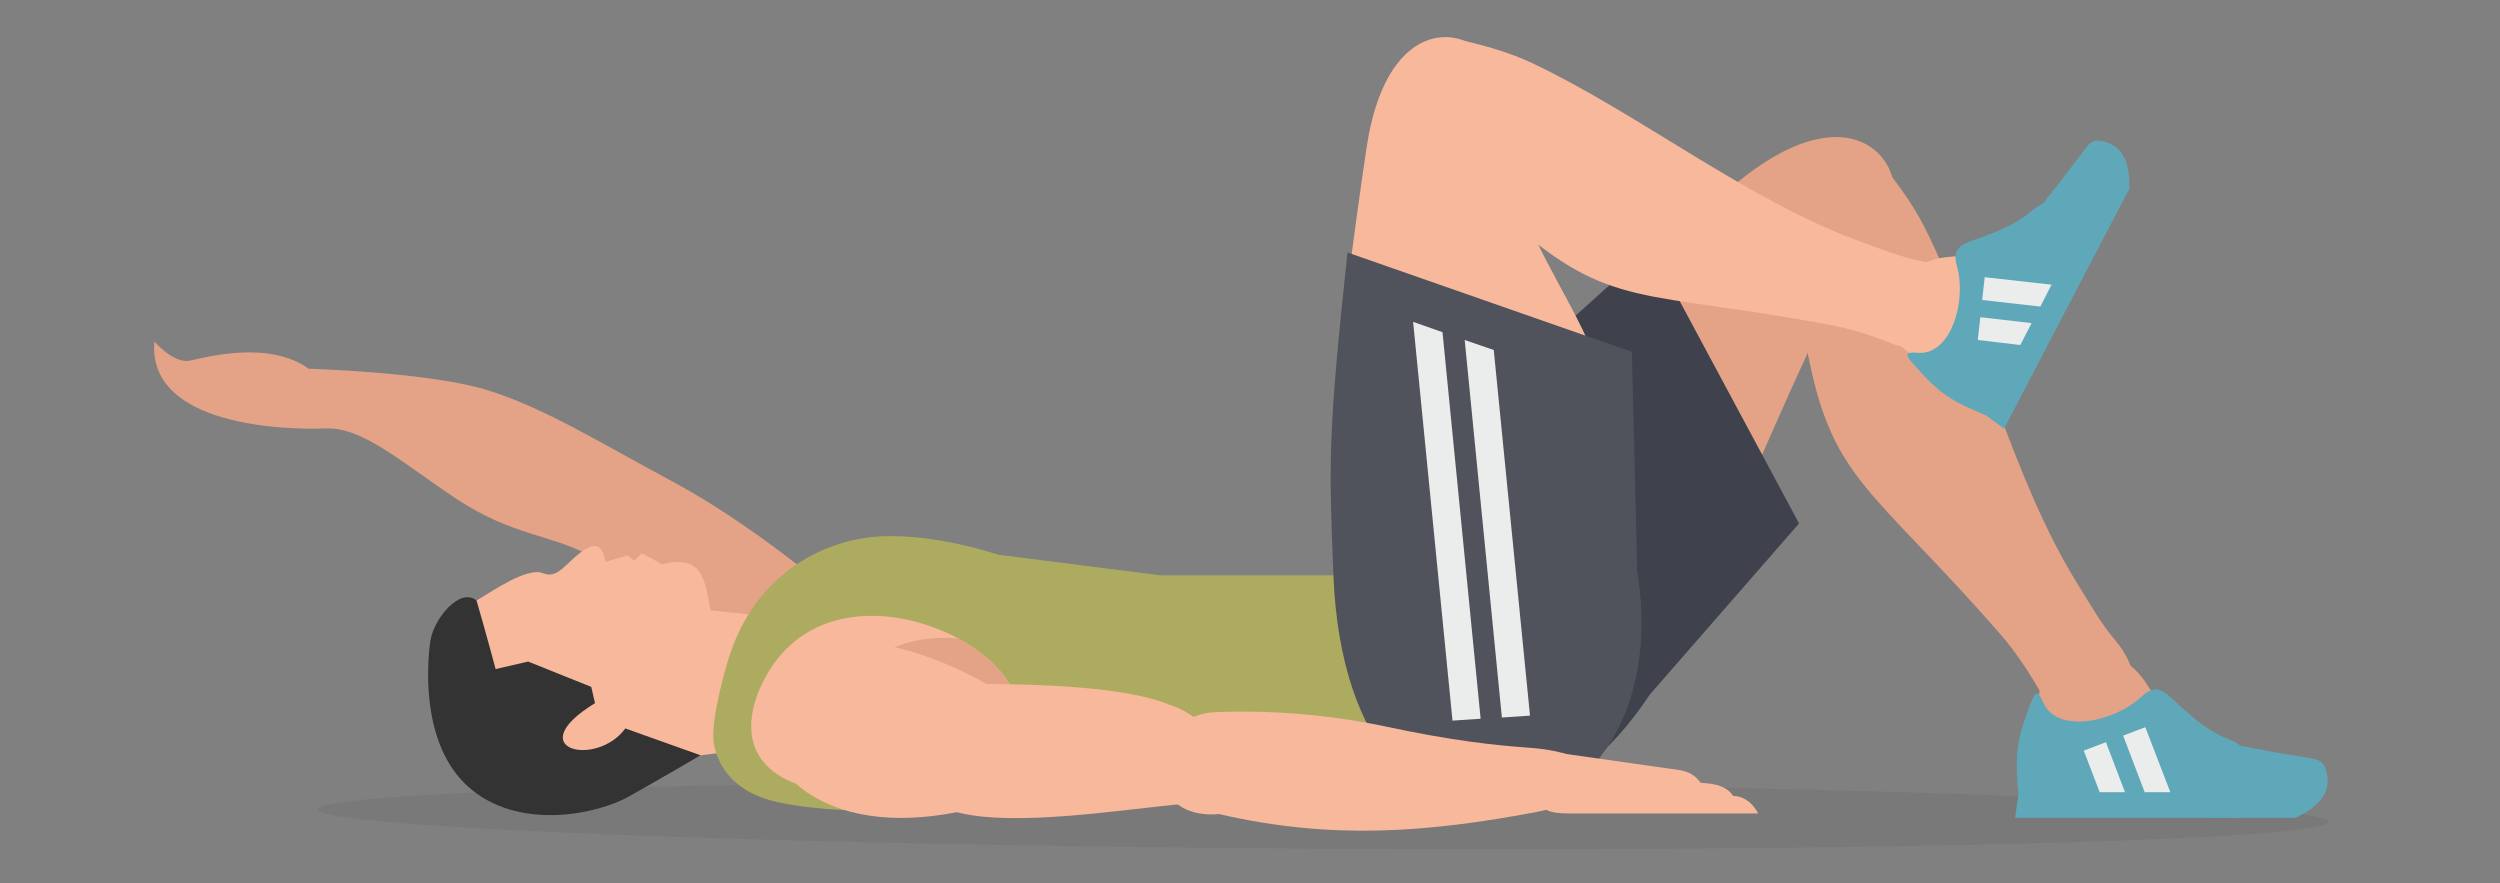 <?xml version="1.0" encoding="UTF-8"?>
<!-- Generator: Adobe Illustrator 27.3.1, SVG Export Plug-In . SVG Version: 6.00 Build 0)  -->
<svg xmlns="http://www.w3.org/2000/svg" xmlns:xlink="http://www.w3.org/1999/xlink" version="1.1" x="0px" y="0px" viewBox="0 0 800 282.6" style="enable-background:new 0 0 800 282.6;" xml:space="preserve">
<rect x="0" y="0" width="800" height="282.6" fill="#808080" stroke="none"/>
<style type="text/css">
	.st0{fill:#7DB842;}
	.st1{fill:#FFA03C;}
	.st2{fill:#458AB2;}
	.st3{fill:#464646;}
	.st4{fill:#01183B;}
	.st5{fill:#396FA8;}
	.st6{opacity:0.76;}
	.st7{opacity:0.35;enable-background:new    ;}
	.st8{fill:#9EC3FF;}
	.st9{opacity:0.69;enable-background:new    ;}
	.st10{opacity:0.82;enable-background:new    ;}
	.st11{fill:#89AADE;}
	.st12{opacity:0.69;}
	.st13{fill:#537EFF;}
	.st14{enable-background:new    ;}
	.st15{fill:none;}
	.st16{opacity:0.85;enable-background:new    ;}
	.st17{opacity:0.71;enable-background:new    ;}
	.st18{fill:#FF6963;}
	.st19{opacity:0.1;fill:#3F424C;}
	.st20{fill:#A56A42;}
	.st21{fill:#825034;}
	.st22{fill:#BF7A4B;}
	.st23{fill:#3C2415;}
	.st24{fill:#3F424C;}
	.st25{fill:none;stroke:#FFFFFF;stroke-width:0.743;stroke-miterlimit:10;}
	.st26{fill:#5FA8BA;}
	.st27{opacity:0.2;fill:#FFB575;}
	.st28{fill:#FAAD69;}
	.st29{fill:#33353D;}
	.st30{fill:#FFB675;}
	.st31{fill:#FFB575;}
	.st32{fill:#FFFFFF;}
	.st33{opacity:0.3;fill:#FFB575;}
	.st34{fill:#ED988E;}
	.st35{fill:#2D6F9B;}
	.st36{fill:#614498;}
	.st37{fill:#D7C7C6;}
	.st38{fill:#F7AFA5;}
	.st39{fill:#7357A3;}
	.st40{fill:#ECDBD9;}
	.st41{fill:#3A7CB0;}
	.st42{opacity:0.47;fill:#ED988E;}
	.st43{fill:#201E5C;}
	.st44{fill:#0E103F;}
	.st45{fill:#F3948B;}
	.st46{fill:#EF8E84;}
	.st47{fill:#ED968D;}
	.st48{fill:#4258A6;}
	.st49{fill:#ED355F;}
	.st50{fill:#2E469C;}
	.st51{fill:#C69275;}
	.st52{fill:#22281B;}
	.st53{fill:#DFA785;}
	.st54{fill:#F4EEEA;}
	.st55{clip-path:url(#SVGID_00000051344785539919610500000010456462815893312922_);}
	.st56{clip-path:url(#SVGID_00000179647375663028015700000013355065432162062522_);}
	.st57{fill:#ACAB5F;}
	.st58{fill:#45522B;}
	.st59{fill:#EF7083;}
	.st60{fill:#E8A3AA;}
	.st61{fill:#A09D6A;}
	.st62{clip-path:url(#SVGID_00000067935548342752681570000007023510053170119588_);}
	.st63{clip-path:url(#SVGID_00000182502256425183614650000015436189794870428323_);}
	.st64{clip-path:url(#SVGID_00000053511784080386367870000014943977298136928421_);}
	.st65{fill-rule:evenodd;clip-rule:evenodd;fill:#EBECEC;}
	.st66{fill-rule:evenodd;clip-rule:evenodd;fill:#F4313F;}
	.st67{fill-rule:evenodd;clip-rule:evenodd;fill:#F7B89C;}
	.st68{fill-rule:evenodd;clip-rule:evenodd;fill:#EFB195;}
	.st69{fill-rule:evenodd;clip-rule:evenodd;fill:#E4A386;}
	.st70{fill-rule:evenodd;clip-rule:evenodd;fill:#333333;}
	.st71{fill-rule:evenodd;clip-rule:evenodd;fill:#C83234;}
	.st72{fill-rule:evenodd;clip-rule:evenodd;fill:#C3122F;}
	.st73{fill-rule:evenodd;clip-rule:evenodd;fill:#4D4D4D;}
	.st74{fill-rule:evenodd;clip-rule:evenodd;fill:#F94548;}
	.st75{fill-rule:evenodd;clip-rule:evenodd;fill:#D31C34;}
	.st76{fill-rule:evenodd;clip-rule:evenodd;fill:#5FA8BA;}
	.st77{fill-rule:evenodd;clip-rule:evenodd;fill:#3F424C;}
	.st78{fill:#E4A386;}
	.st79{fill-rule:evenodd;clip-rule:evenodd;fill:#ACAB5F;}
	.st80{fill-rule:evenodd;clip-rule:evenodd;fill:#50535B;}
	.st81{fill-rule:evenodd;clip-rule:evenodd;fill:#333335;}
	.st82{fill:#B3E3FF;stroke:#B3E3FF;stroke-width:0.5;stroke-miterlimit:10;}
	.st83{display:none;}
	.st84{display:inline;opacity:0.4;fill:#FFFFFF;}
	.st85{display:inline;fill:url(#SVGID_00000060019831707868894890000013247159512446200988_);}
	.st86{clip-path:url(#SVGID_00000003783329262824142950000015780042111518074294_);}
	
		.st87{clip-path:url(#SVGID_00000153700396996335787390000004226617160295011495_);fill:url(#SVGID_00000068648795150185820920000005421753555878569147_);}
	
		.st88{clip-path:url(#SVGID_00000054952970928412910570000005790265101542898097_);fill:url(#SVGID_00000019657984666332670740000004505921072116177301_);}
	
		.st89{clip-path:url(#SVGID_00000002371498522354950850000011201870282959481764_);fill:url(#SVGID_00000087408161632003682660000003521743911104975806_);}
	.st90{clip-path:url(#SVGID_00000033367876005738772710000014625708916344917427_);fill:#707272;}
	.st91{clip-path:url(#SVGID_00000100371228368948065470000001596032462042764191_);fill:#707272;}
	.st92{clip-path:url(#SVGID_00000095325393291945892390000001037872705809749681_);fill:#707272;}
	.st93{clip-path:url(#SVGID_00000055699572568452840150000000134626941745238410_);fill:#707272;}
	.st94{clip-path:url(#SVGID_00000088101693900938386550000006181906974584212881_);fill:#707272;}
	.st95{clip-path:url(#SVGID_00000047044705744601764730000002377610682849663912_);fill:#707272;}
	.st96{clip-path:url(#SVGID_00000168091850693739415650000000235409778898092690_);fill:#707272;}
	.st97{clip-path:url(#SVGID_00000030455548291469786790000001611982877763294866_);fill:#707272;}
	.st98{clip-path:url(#SVGID_00000182506963303941066670000008667730019639374988_);fill:#707272;}
	.st99{fill:#205782;}
	.st100{fill:#77B336;}
	.st101{fill:none;stroke:#77B336;stroke-width:2;stroke-miterlimit:10;}
	.st102{fill:none;stroke:#77B336;stroke-width:2;stroke-miterlimit:10;stroke-dasharray:12.112,12.112;}
</style>
<g id="Vectors">
	<path id="Shadow_00000040540976248296700960000009248047641573867704_" class="st19" d="M745.2,263c0-5.8-144-11.5-321.8-12.6   c-177.8-1.1-321.9,2.7-321.9,8.6c0,5.8,144,11.5,321.8,12.6C601.1,272.6,745.2,268.8,745.2,263z"></path>
	<g>
		<g>
			<path class="st69" d="M570.1,87c3.6,6.6,6.2,13.9,7.9,23.5c7.9,43.4,20.2,44.5,62.1,92.4c3.9,4.5,8.3,10.7,12.1,17.3     c10.3,18.1,44.2,7.6,24.2-15.9c-3.6-4.2-7.1-10.1-12.3-18.6c-20.3-33.3-30.7-77.7-48-112.5c-4.1-8.3-10.3-16.3-14.3-21.1     C588.9,36.7,550.4,51.1,570.1,87z"></path>
			<path class="st69" d="M652.9,220.3c-0.9,4.5-2.1,8.7-3.7,12.1c-7.1,14.5-2.5,28.8,14,23.9c13.7-4.1,19.3-6.1,33.8-0.9     c2.5,0.9,4.7,1.8,6.6,2.5c8.7,3.5,22.7-6.9,8.5-14.6c-2.6-1.4-5.1-3.2-7.6-5.5c-8.9-8.1-14.2-13.3-17.3-18.5     C677.2,203,655.6,205.7,652.9,220.3z"></path>
			<path class="st76" d="M707.6,261.7l-62.8,0l1.1-7.4c-1.1-12.3-0.8-16.6,3.5-28.1c1.8-4.8,2.4-6.1,4.5-1.3c4.4,10,22.8,6.2,31.4-2     c5-4.8,8-1,11.9,2.6c6,5.6,10.6,9,16.1,11.1C725.7,241.2,725.3,261.7,707.6,261.7z"></path>
			<g>
				<path class="st67" d="M707,259.9c6.5,2.4,11.1,2.6,23-2.4c7.1,0.7,13.5-1.7,11.9-10.2l-6.3,0.3c-8.7,0.4-15.5-0.2-21.6-2.6      C701.5,240,693.3,254.9,707,259.9z"></path>
				<path class="st76" d="M734.6,261.7l-25.1,0c-19.5,0-21-29.5,12.6-22.1c4.7,1,10.2,1.9,17.1,3c2.9,0.5,4.4,1,5.2,4.2      C746.5,254.3,740.9,258.6,734.6,261.7z"></path>
			</g>
			<path class="st65" d="M680,253.5l-6.1-16l-7.1,2.7l5.1,13.3H680L680,253.5z M694.5,253.5h-8.2l-6.9-18.1l7.1-2.7L694.5,253.5z"></path>
			<path class="st69" d="M583.9,101.4c6.4-10.9,11.4-19.3,17.6-26.2c14.3-15.8-3.5-50.9-45.1-17.2c-24.7,20-47,38.8-68.3,59.7     c-12,11.8-23.7,24.2-35.2,37.9c-79.2,93.9,34.7,151.7,83.2,51.4c6-12.5,11.8-25.2,17.4-37.9C563.5,146.5,573.2,123.7,583.9,101.4     z"></path>
			<g>
				<path class="st77" d="M528.4,79.4c-45.1,39.8-51,46.5-75.9,76c-75.6,89.5,23,146.7,75.4,66.9l0,0l47.8-54.8L528.4,79.4z"></path>
			</g>
		</g>
		<path id="XMLID_3393_" class="st78" d="M49.4,109.3c0,0,6.2,7.2,11.4,6.1s25.2-6.6,38,2.6c0,0,39.6,1.1,58,7.1    c18.4,6,34,15.9,58.6,29.1c24.6,13.2,49,33.9,49,34c0.2,0.2,2.9-0.6,3.2-0.6c3.2-0.4,6.5-0.2,9.7,0.5c14.4,2.9,24.8,14.6,26,29.2    c1,12.6-5.8,34.8-21.8,33.4c-3.9-0.3-7.7-1.9-11.3-3.6c-13.1-6.2-27.1-11.6-36.3-23.5c-13.2-17.1-33.6-39.6-45.7-46.1    c-12-6.4-24.5-6.2-42.2-17.9c-17.7-11.8-30.1-23.1-42-22.5C92.2,137.6,47.1,136.6,49.4,109.3z"></path>
		<path class="st67" d="M239.7,239.7c-5.2,0.7-10.3,1.4-15.5,2l0,0h0c-0.7,0.4-22,12.5-34.3,15.4c-12.5,3-30,2.5-39.5-8    c-9.5-10.6-10.8-35.6-8.5-43.4c2.3-7.7,10.7-13.6,10.7-13.6c4.8-2.8,16-10.7,21.1-8.7c1.5,0.6,3.3,1,6.1-1.3    c3.4-2.7,12.3-13.7,13.9-2.3l7.2-2.1l2.1,1.8l2.4-2.5l6.5,3.6c13.4-3.4,13.6,5.5,15.5,14.7l17.2,1.8    C261.7,199.1,267.2,236,239.7,239.7z"></path>
		<path class="st70" d="M224.2,241.7c0,0-13.4,7.8-23,13.2c-9.6,5.4-33.7,10.9-49.9-1.9c-16.2-12.8-14.9-38.5-13.6-47.8    c1-7.2,9.6-17.5,14.8-13c3,10.3,6.1,21.9,6.1,21.9l10.4-2.4l20.2,8.1l1.2,5.2c-24.1,14.8,0.4,20.8,9.7,8.1L224.2,241.7z"></path>
		<path class="st79" d="M419.7,257.8c115.7,27.1,130.8-73.7,28.3-73.7h-76.8l-51.8-6.6c0,0-19.2-6.6-36.8-5.9    c-17.6,0.6-40.8,11-49.5,39.3c0,0-5.9,19-4.7,26.9c1.3,7.8,7,15.9,20.1,18.8c13.1,3,34.9,3.6,45.7,1.9c10.8-1.7,16.3-2.8,32.8-4.4    C349.5,251.8,398.8,252.9,419.7,257.8z"></path>
		<path class="st67" d="M463.5,58c6.6,2.8,13,6.9,20.1,13.1c31.9,28.1,41.9,21.6,102.2,32.9c5.7,1.1,12.7,3.1,19.5,5.9    c18.6,7.5,38-20.6,8.8-26.5c-5.2-1-11.4-3.4-20.4-6.7C558.4,63.5,524,36.1,490.1,20.1c-8.1-3.8-17.5-6.2-23.4-7.4    C447.7,8.7,427.2,42.6,463.5,58z"></path>
		<g>
			<path class="st67" d="M609.6,111.9c3.5,2.8,6.5,5.7,8.7,8.6c9.2,12.6,23.5,14.9,26.7-1.3c2.7-13.6,3.4-19.2,14.2-29.3     c1.9-1.8,3.6-3.2,5.1-4.5c6.9-5.9,4.2-22.5-8.7-13.8c-2.4,1.6-5,2.9-8.1,4c-10.9,4-17.7,6.2-23.6,6.6     C605.6,83.4,598.3,103,609.6,111.9z"></path>
			<path class="st76" d="M669.3,83.5l-28,53.7l-5.8-4.3c-11-4.5-14.6-6.7-22.5-15.6c-3.3-3.7-4.1-4.8,0.9-4.4     c10.5,0.7,15.5-16.8,12.3-27.8c-1.9-6.5,2.7-7.3,7.5-9c7.4-2.7,12.4-5.1,16.7-8.8C659.9,58.9,677.2,68.3,669.3,83.5z"></path>
			<g>
				<path class="st67" d="M667.5,83.2c4.9-4.5,7.1-8.3,8.2-20.7c3.8-5.7,4.5-12.3-3.5-14.7l-2.6,5.5c-3.6,7.6-7.1,13.2-11.9,17.3      C648.1,79.1,657.2,92.7,667.5,83.2z"></path>
				<path class="st76" d="M681.4,60.4l-11.2,21.4c-8.7,16.6-34.6,4.8-13.3-20.7c3-3.6,6.1-7.9,10.2-13.3c1.7-2.3,2.9-3.3,5.9-2.6      C680.4,47,681.5,53.7,681.4,60.4z"></path>
			</g>
			<path class="st65" d="M650.1,103.4l-16.4-1.9l-0.8,7.3l13.6,1.6L650.1,103.4L650.1,103.4z M656.5,91.1l-21.4-2.4l-0.8,7.3     l18.6,2.1L656.5,91.1z"></path>
		</g>
		<g>
			<path class="st67" d="M485.1,60.3c-2.6-11.9-4.4-21.1-4.5-30.1c-0.2-20.6-35.7-33.9-43.3,17.1c-4.5,30.3-8.2,58.2-9.7,86.9     c-0.9,16.2-1.1,32.6-0.3,49.9c4.9,118.3,123.5,85.3,92.6-17.7c-3.9-12.8-2.7-32.6-7-45.3C505.3,98.5,492,83.1,485.1,60.3z"></path>
			<g>
				<path class="st80" d="M431.2,80.8c-6.2,57.7-6,66.3-4.5,103.5c4.6,112.9,111.9,89.3,97.2-1.6h0l-1.7-70.1L431.2,80.8z"></path>
				<path class="st65" d="M468.7,108.8l11.9,120.8l9-0.6L478,112L468.7,108.8L468.7,108.8z M461.6,106.3L473.8,230l-9,0.6L452.2,103      L461.6,106.3z"></path>
			</g>
		</g>
		<path class="st67" d="M244.4,217.7c-7,13.5-7.5,31.5,20.5,35.6c27.6,4,53.5-4.3,59.9-21.6C333.5,208.1,266.3,175,244.4,217.7z"></path>
		<path class="st69" d="M270.8,254c25.3,2.1,48.1-6.2,54-22.3c3.5-9.4-5.2-20.3-18.2-27.4c-15.1-1.3-30.4,3.9-38.9,20.4    C262.7,234.4,261,246.4,270.8,254z"></path>
		<path class="st67" d="M315.8,218.9c15.6,0,44.6,0.8,58.4,6.6c0,0,14,4,16.5,16.6c2.4,12.5-12.8,15.2-12.8,15.2    c-19.1,1.8-53.5,7.4-71.7,2.6C219.4,276.9,225.5,169,315.8,218.9z"></path>
		<path class="st67" d="M388.7,227.9c8.6-0.4,29.9-0.7,54.8,4.6c21.4,4.6,35.2,6,44.9,6.7c30.9,2,23.4,16.9,3,20.7    c-33.8,6.3-64.7,9.1-101.3,0.6C364.3,262.8,366.3,229,388.7,227.9z"></path>
		<path class="st67" d="M544.2,250.5c2.2,0.2,7.9,0.2,10.4,4.2c2.4,0,5.8,1.3,8,5.6l-58.8,0c-5.3,0-11.8,0.3-11.8-6.4v-9.6    c0-2.1,1.8-4.1,3.8-3.8l37.2,5.3C537.6,246.5,541.2,246.3,544.2,250.5z"></path>
	</g>
</g>
<g id="Image">
</g>
<g id="Blue">
</g>
<g id="Layer_7">
</g>
<g id="B__x26__W_Overlay">
</g>
<g id="Lighten_Overlay" class="st83">
</g>
<g id="Gradient_Overlay" class="st83">
</g>
<g id="Text">
</g>
</svg>
